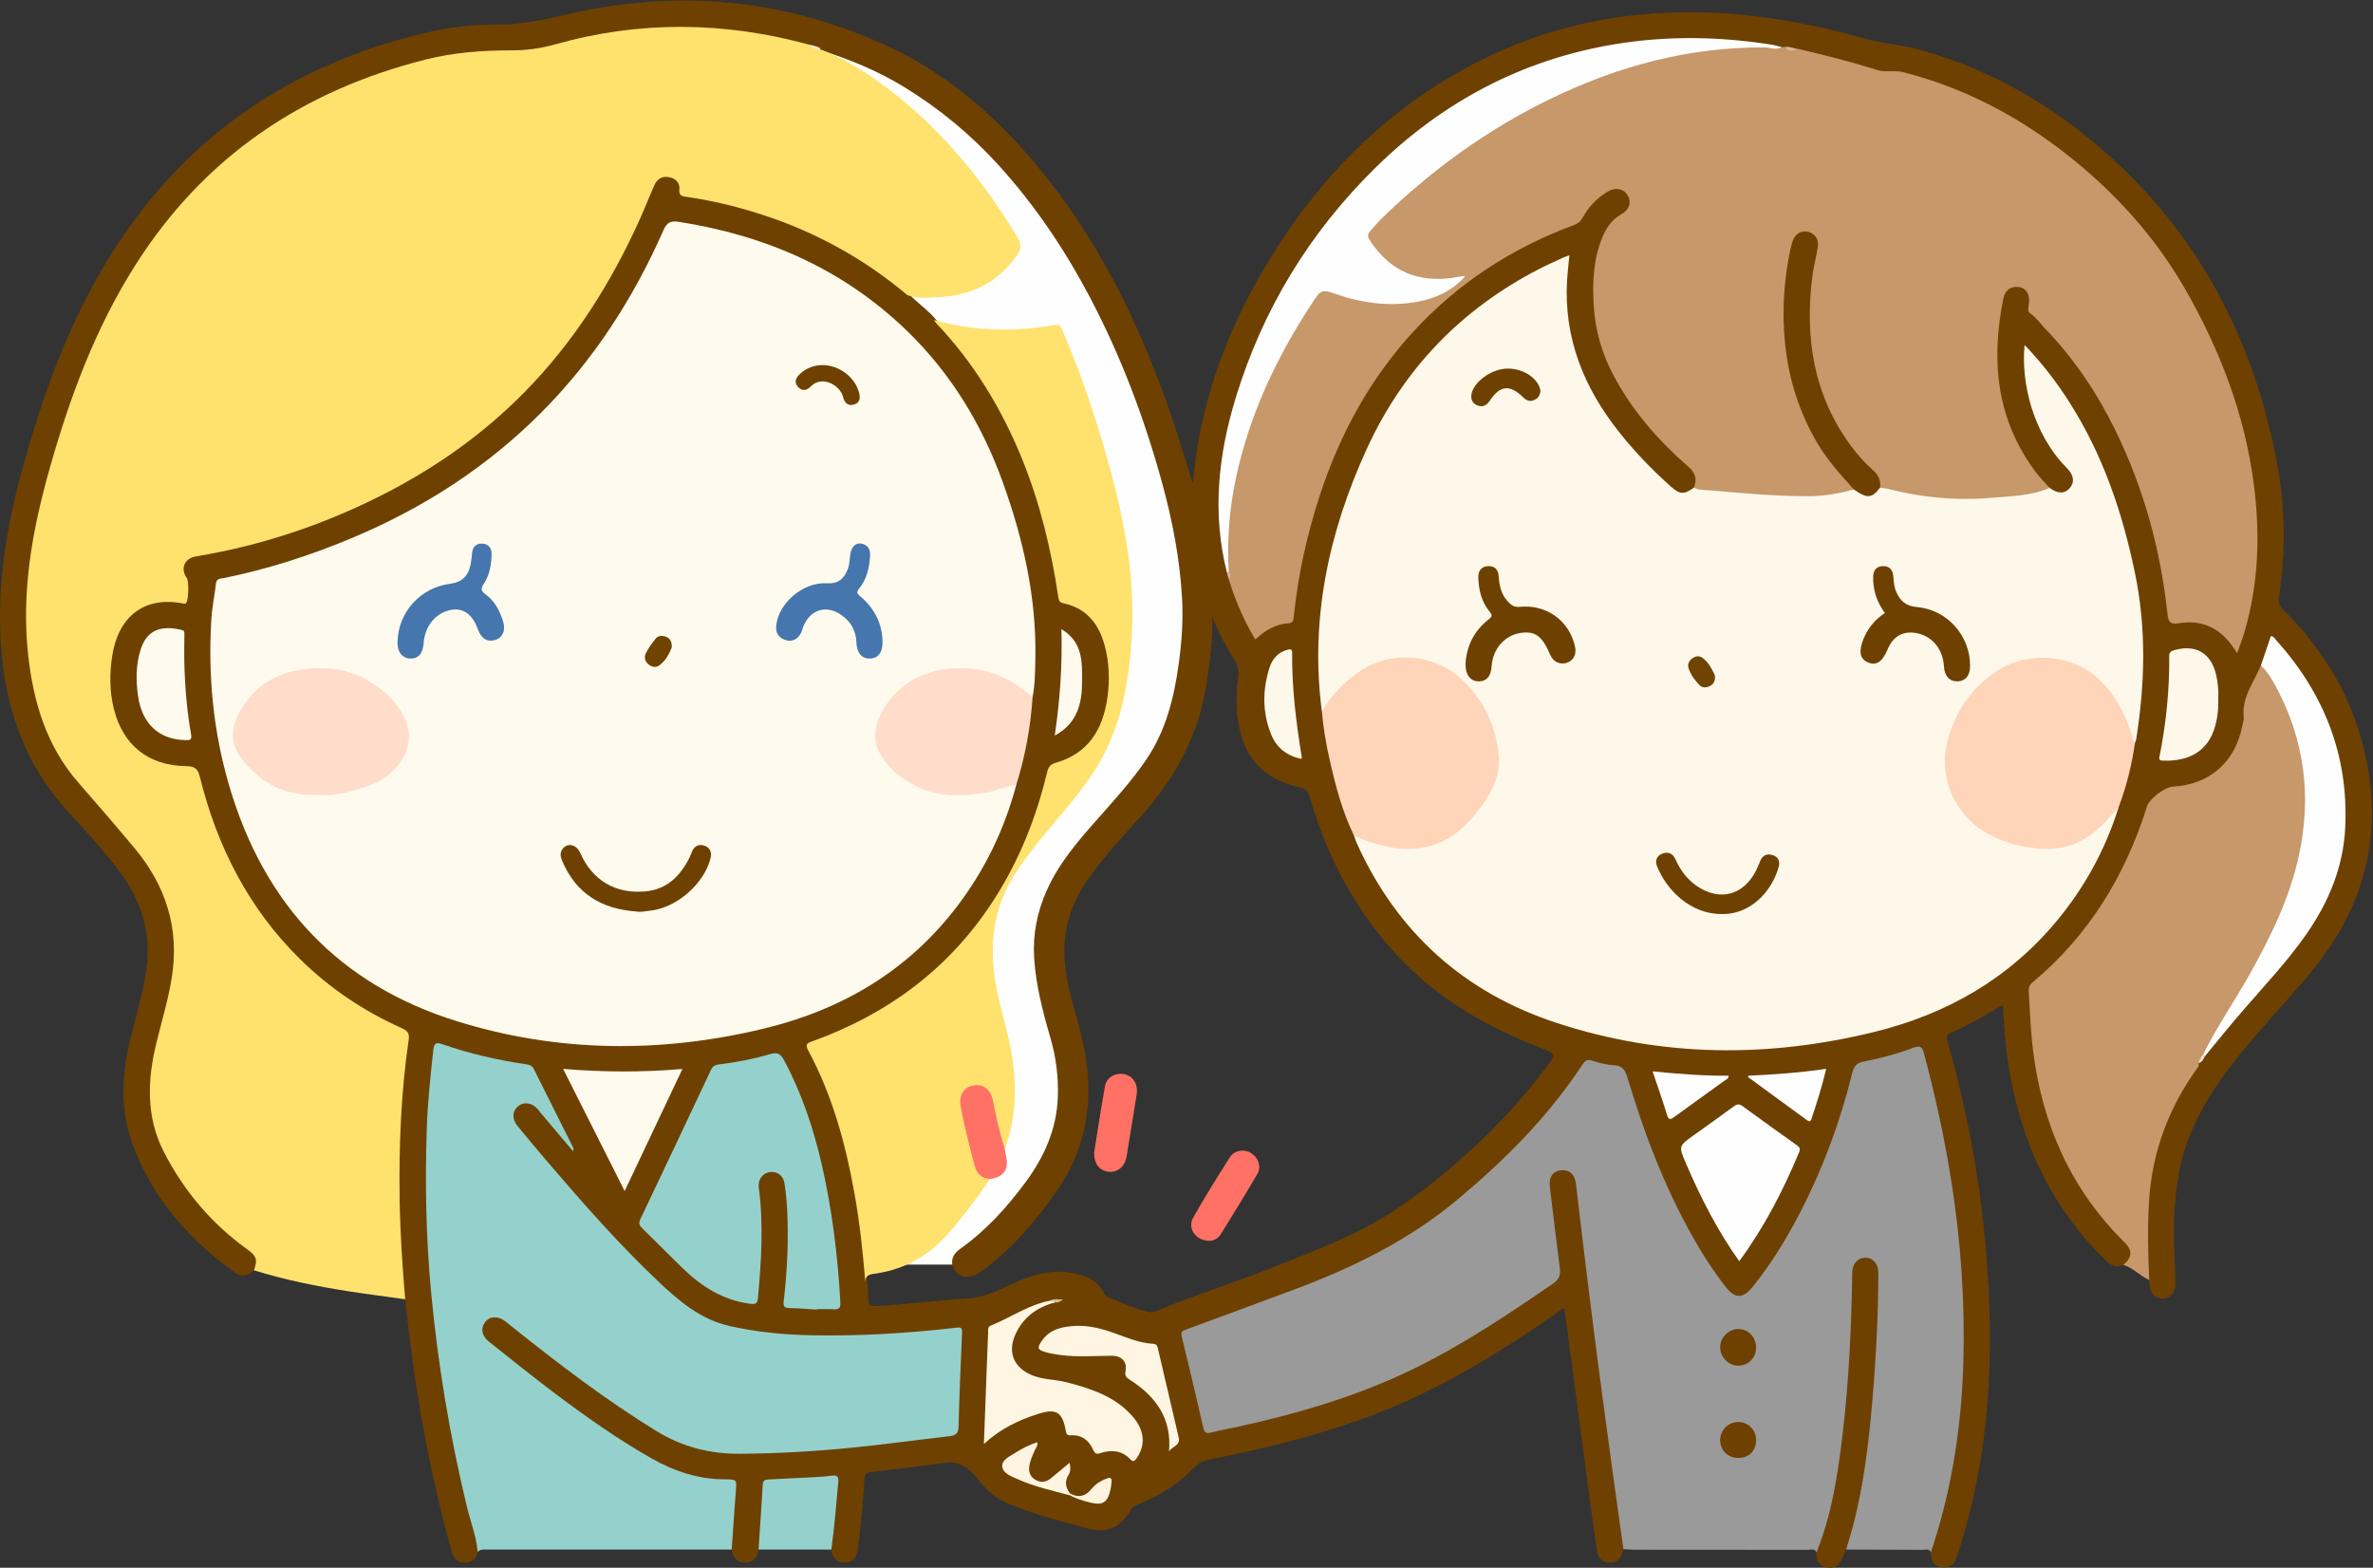 <?xml version="1.0" encoding="UTF-8"?>
<!DOCTYPE svg PUBLIC "-//W3C//DTD SVG 1.1//EN" "http://www.w3.org/Graphics/SVG/1.1/DTD/svg11.dtd">
<svg version="1.1" xmlns="http://www.w3.org/2000/svg" xmlns:xlink="http://www.w3.org/1999/xlink" x="0" y="0" width="1453" height="960" viewBox="0, 0, 1453, 960">
  <rect x="0" y="0" width="1453" height="960" fill="#333333" stroke="none"/>
  <defs>
    <clipPath id="Clip_1">
      <path d="M0,0.36 L1452.33,0.36 L1452.33,959.94 L0,959.94 z"/>
    </clipPath>
    <clipPath id="Clip_2">
      <path d="M0,0.36 L1452.33,0.36 L1452.33,959.94 L0,959.94 z"/>
    </clipPath>
  </defs>
  <g id="Layer_1">
    <g clip-path="url(#Clip_1)">
      <path d="M497.546,18.392 L572.542,55.89 L638.539,114.387 L700.036,225.381 L727.035,312.377 L734.534,384.373 L722.535,453.37 L649.039,544.865 L641.539,589.863 L662.538,676.859 L596.541,774.354 L541.044,774.354 L497.546,18.392" fill="#FEFEFE"/>
      <path d="M994.024,948.565 C992.796,952.489 991.91,956.629 986.479,956.829 C981.575,957.009 978.623,954.821 977.786,949.252 C975.809,936.097 974.029,922.913 972.276,909.726 C967.478,873.625 962.734,837.517 957.964,801.382 C956.033,801.248 954.966,802.719 953.662,803.628 C917.591,828.779 880.312,851.713 838.846,867.139 C806.986,878.991 774.145,887.15 740.845,893.608 C736.955,894.363 733.919,895.8 731.081,898.745 C721.497,908.692 710.086,916.046 697.189,921.045 C695.173,921.826 693.465,922.632 692.246,924.785 C686.703,934.577 678.225,939.102 667.061,936.182 C649.908,931.695 632.685,927.138 616.281,920.246 C608.853,917.126 603.392,911.691 598.29,905.122 C594.075,899.695 587.949,894.467 579.322,895.658 C564.004,897.773 548.65,899.658 533.283,901.382 C530.32,901.715 529.444,902.606 529.288,905.547 C528.533,919.838 527.092,934.073 525.277,948.27 C524.541,954.02 522.129,956.665 517.42,956.803 C512.612,956.943 510.3,954.761 509.011,948.868 C507.772,947.069 508.014,945.099 508.258,943.089 C509.563,932.358 510.394,921.579 511.414,910.82 C511.881,905.893 510.88,905.004 505.806,905.461 C495.873,906.355 485.951,907.328 475.949,907.215 C469.827,907.146 468.886,907.88 468.311,913.852 C467.594,921.29 466.772,928.732 466.7,936.227 C466.658,940.549 466.513,944.889 464.444,948.865 C463.759,953.464 461.638,956.681 456.52,956.79 C451.172,956.904 448.834,953.675 448.018,948.868 C446.505,946.616 446.7,944.059 446.961,941.599 C447.98,931.998 448.15,922.335 449.11,912.742 C449.53,908.546 447.806,907.369 444.239,907.144 C440.42,906.903 436.601,906.999 432.774,906.535 C413.947,904.253 398.221,894.75 382.746,884.907 C354.596,867.002 328.143,846.74 302.205,825.798 C300.391,824.334 298.583,822.838 297.039,821.088 C293.596,817.186 293.327,812.456 296.243,808.76 C298.932,805.353 303.613,804.529 308.025,806.731 C309.82,807.627 311.417,808.833 312.974,810.096 C340.161,832.146 367.886,853.477 397.695,871.914 C409.886,879.454 422.252,886.838 437.125,887.899 C438.118,887.97 439.103,888.202 440.104,888.215 C464.915,888.538 489.682,888.215 514.417,885.644 C535.45,883.458 556.462,881.156 577.425,878.392 C584.626,877.442 585.861,876.482 585.703,869.285 C585.389,854.948 587.31,840.689 586.834,826.36 C586.773,824.53 586.799,822.695 586.971,820.867 C587.566,814.544 587.545,814.351 580.959,815.068 C550.966,818.333 520.881,819.885 490.736,818.931 C471.918,818.336 453.181,816.474 435.308,809.697 C428.339,807.055 422.289,802.978 416.612,798.324 C401.644,786.052 388.183,772.242 374.963,758.115 C356.518,738.405 338.953,717.951 321.505,697.379 C319.457,694.964 317.383,692.56 315.61,689.941 C312.197,684.896 312.61,679.638 316.535,676.455 C320.421,673.303 326.044,673.752 329.965,678.203 C336.326,685.424 342.63,692.711 347.402,698.844 C341.433,687.434 334.771,674.3 328.511,660.989 C325.94,655.521 322.46,653.027 316.543,652.171 C301.685,650.021 287.148,646.318 272.904,641.523 C267.483,639.698 267.398,639.885 266.639,645.256 C261.49,681.691 261.519,718.396 262.929,754.959 C264.896,805.947 272.155,856.394 283.549,906.192 C286.262,918.049 289.059,929.882 292.391,941.582 C293.229,944.526 293.683,947.426 292.5,950.373 C291.493,954.694 288.833,956.885 284.334,956.81 C279.669,956.732 277.592,953.767 276.48,949.793 C268.505,921.298 262.257,892.42 257.231,863.265 C253.359,840.809 250.575,818.212 248.094,795.571 C246.91,793.523 246.149,791.347 246.005,788.964 C244.42,762.559 242.137,736.15 243.054,709.689 C243.878,685.93 244.866,662.13 248.482,638.572 C249.159,634.166 247.818,631.895 243.793,630.053 C223.978,620.984 206.057,609.055 189.653,594.63 C169.319,576.748 153.76,555.322 141.421,531.48 C132.591,514.418 125.913,496.442 121.466,477.721 C120.414,473.292 118.889,470.994 113.681,470.726 C104.336,470.245 95.192,468.172 87.185,462.78 C75.472,454.892 69.955,443.305 67.431,429.884 C65.142,417.71 65.882,405.696 69.134,393.798 C73.29,378.593 85.624,366.559 103.972,367.393 C104.471,367.416 104.99,367.485 105.469,367.385 C107.925,366.875 111.351,369.201 112.739,366.073 C114.252,362.664 115.15,358.854 113.346,354.975 C109.087,345.817 111.643,340.672 121.709,339.025 C153.312,333.855 183.608,324.329 212.882,311.576 C247.637,296.434 279.381,276.505 307.647,251.074 C338.022,223.745 361.396,191.222 380.081,155.112 C386.669,142.379 392.748,129.411 398.064,116.092 C398.806,114.235 399.551,112.372 400.931,110.861 C403.293,108.273 406.038,106.463 409.718,107.254 C413.461,108.059 416.343,110.459 416.845,114.131 C417.41,118.26 419.638,119.024 423.124,119.594 C463.463,126.194 500.969,140.12 534.848,163.266 C542.28,168.344 549.378,173.873 556.274,179.653 C561.456,185.516 568.256,189.695 573.191,195.828 C581.212,204.743 589.087,213.751 596.064,223.546 C616.823,252.688 630.73,284.933 639.958,319.337 C643.716,333.349 646.71,347.522 648.743,361.892 C649.15,364.77 649.746,367.47 653.128,368.463 C669.053,373.138 676.042,385.115 678.951,400.336 C681.604,414.214 680.668,427.853 675.892,441.174 C671.283,454.028 662.748,463.154 649.627,467.304 C644.87,468.81 642.748,471.391 641.583,476.153 C632.206,514.487 615.476,549.171 589.134,578.817 C572.372,597.682 552.504,612.714 530.265,624.611 C520.407,629.885 510.219,634.456 499.7,638.222 C495.847,639.601 495.362,641.324 497.19,644.869 C514.382,678.198 522.66,714.097 527.679,750.952 C529.251,762.497 530.17,774.086 531.109,785.682 C531.796,789.148 531.441,792.66 531.54,796.151 C531.617,798.862 532.729,799.894 535.594,799.758 C554.719,798.845 573.715,796.148 592.779,795.101 C604.147,794.476 612.997,789.092 622.574,784.899 C635.187,779.377 647.81,776.655 661.383,780.597 C667.399,782.345 672.406,785.243 675.489,790.897 C676.47,792.696 677.729,794.195 679.74,794.924 C687.095,797.592 694.134,801.118 701.77,803.03 C703.56,803.479 705.256,803.945 707.12,803.161 C731.395,792.959 756.607,785.254 781.031,775.453 C805.45,765.654 830.193,756.557 852.449,742.096 C868.699,731.538 883.661,719.394 898.117,706.512 C915.849,690.711 931.724,673.264 946.148,654.458 C953.078,645.422 953,645.292 942.629,641.301 C918.538,632.031 895.943,620.173 875.746,603.878 C855.24,587.333 838.973,567.312 825.755,544.662 C815.279,526.712 807.584,507.588 801.871,487.655 C800.969,484.505 799.37,483.01 796.215,482.283 C772.331,476.786 760.494,462.939 757.719,438.712 C756.775,430.475 757.052,422.423 758.163,414.353 C758.677,410.614 757.919,407.571 756.039,404.426 C750.741,395.566 745.479,386.668 742.25,377.219 C742.13,376.124 741.366,376.573 742.017,376.431 C742.045,376.424 742.091,376.543 742.107,376.789 C742.949,390.002 740.945,402.998 739.182,416.02 C734.805,448.344 720.388,475.733 698.669,499.706 C688.166,511.299 677.561,522.831 668.255,535.461 C658.53,548.659 652.16,563.258 651.746,579.723 C651.431,592.241 653.962,604.598 657.468,616.622 C662.051,632.341 665.996,648.197 666.415,664.615 C667.02,688.303 660.518,709.982 646.896,729.515 C634.727,746.965 621.19,763.105 604.133,776.042 C602.271,777.454 600.413,778.865 598.409,780.06 C593.296,783.109 587.562,782.17 584.625,777.855 C581.672,773.516 582.659,768.452 587.739,764.857 C603.712,753.553 616.592,739.312 628.132,723.649 C639.587,708.102 647.056,691.109 647.725,671.635 C648.145,659.431 646.608,647.324 643.188,635.593 C638.47,619.403 634.235,603.108 633.195,586.235 C632.323,572.068 635.094,558.436 640.867,545.392 C648.275,528.655 660.034,515.059 671.973,501.569 C682.349,489.846 692.904,478.271 701.75,465.294 C713.909,447.458 718.925,427.17 721.782,406.205 C723.582,392.995 724.516,379.685 723.778,366.354 C722.437,342.142 717.842,318.482 711.405,295.124 C700.655,256.121 686.503,218.46 667.662,182.616 C652.251,153.299 633.993,125.993 611.666,101.38 C594.505,82.463 575.132,66.395 553.391,53.141 C537.378,43.379 520.163,36.248 502.277,30.702 C499.901,29.716 497.421,29.091 494.907,28.568 C476.68,23.726 458.229,20.401 439.382,18.95 C429.386,18.18 419.42,18.006 409.444,18.169 C382.974,18.601 357.071,22.727 331.884,30.986 C328.62,32.056 325.346,32.153 322.019,32.105 C303.996,31.843 286.083,33.077 268.337,36.26 C247.38,40.019 227.449,46.989 208.159,55.894 C183.7,67.184 160.668,80.707 140.014,98.193 C116.901,117.76 97.885,140.753 81.999,166.389 C61.136,200.057 46.588,236.483 35.491,274.381 C29.308,295.497 23.369,316.684 20.256,338.508 C15.353,372.88 16.173,406.933 27.054,440.269 C32.267,456.241 41.713,469.692 52.411,482.385 C62.821,494.736 73.956,506.461 83.992,519.135 C95.77,534.009 104.658,550.25 107.032,569.363 C108.879,584.233 107.301,598.93 103.751,613.461 C101.457,622.85 98.555,632.084 96.505,641.526 C92.032,662.123 91.465,682.657 100.314,702.288 C106.575,716.178 115.807,728.263 125.748,739.806 C133.956,749.338 143.403,757.4 153.403,764.936 C158.997,769.151 159.5,773.437 155.484,777.846 C151.953,781.42 147.831,782.171 143.784,779.244 C115.241,758.605 92.647,732.901 80.779,699.416 C72.949,677.326 74.925,654.45 80.858,631.976 C84.124,619.603 87.594,607.306 89.488,594.59 C92.817,572.244 87.095,552.467 73.791,534.508 C63.858,521.098 52.555,508.857 41.327,496.591 C16.454,469.418 4.51,437.08 1.087,400.896 C-2.526,362.693 3.208,325.649 13.218,288.93 C25.503,243.869 41.046,200.181 65.383,160.032 C111.318,84.257 178.566,38.532 264.425,19.243 C277.108,16.394 290.12,15.023 303.092,15.087 C317.176,15.156 330.621,12.748 344.288,9.467 C413.29,-7.096 480.469,-1.332 544.891,28.935 C580.74,45.778 609.959,71.418 635.153,101.702 C672.135,146.155 697.196,197.103 716.06,251.368 C721.184,266.106 725.589,281.072 730.366,296.177 C731.134,289.724 731.717,283.243 732.699,276.822 C739.076,235.146 754.453,196.779 776.149,160.879 C808.544,107.278 851.274,64.415 907.824,36.362 C945.509,17.667 985.532,8.487 1027.59,7.534 C1066.92,6.644 1105.03,13.3 1142.75,23.834 C1153.21,26.757 1164.33,27.385 1174.93,30.299 C1223.04,43.535 1264.18,68.813 1299.87,103.196 C1352.01,153.432 1381.88,215.432 1394.64,286.065 C1399.41,312.438 1399.43,339.078 1395.36,365.621 C1394.84,368.993 1395.78,371.117 1398.12,373.427 C1423.1,398.07 1440.31,427.177 1448.13,461.566 C1459.62,512.125 1447.25,556.641 1414.33,596.131 C1398.97,614.548 1382.23,631.776 1367.5,650.716 C1352.24,670.328 1339.66,691.315 1334.63,716.069 C1330.59,735.968 1330.73,756.081 1331.76,776.231 C1331.92,779.39 1332.07,782.552 1332.09,785.713 C1332.13,791.556 1329.09,795.118 1324.19,795.114 C1319.41,795.111 1316.42,791.823 1316.11,786.233 C1316.07,785.403 1316.04,784.571 1316,783.741 C1314.35,780.544 1313.9,777.009 1313.84,773.553 C1313.5,755.57 1313.26,737.586 1316.13,719.725 C1319.6,698.156 1327.71,678.427 1339.46,660.119 C1341.35,657.175 1343.35,654.299 1345.05,651.244 C1346.49,649.477 1348.32,648.025 1349.39,645.954 C1360.65,630.435 1373.7,616.436 1386.36,602.099 C1401.37,585.097 1415.88,567.715 1425.08,546.668 C1437.33,518.628 1437.47,489.807 1430.15,460.619 C1423.86,435.557 1411.28,413.856 1394.33,394.542 C1391.51,391.326 1391.16,391.35 1389.72,395.469 C1388.25,399.713 1386.85,403.986 1385.17,408.158 C1379.85,419.579 1374.84,430.893 1374.03,443.948 C1373.44,453.652 1368.8,462.3 1361.74,469.564 C1353.74,477.795 1343.89,481.394 1332.92,482.977 C1324.32,484.217 1317.7,487.973 1314.88,496.952 C1306.13,524.891 1292.81,550.441 1274.34,573.216 C1266.78,582.535 1258.71,591.385 1249.36,598.975 C1245.61,602.014 1242.81,605.204 1243.38,610.715 C1244.99,626.25 1245.42,641.89 1248.35,657.307 C1255.01,692.238 1268.98,723.577 1292.88,750.234 C1296.33,754.074 1299.93,757.773 1303.26,761.708 C1307.29,766.486 1305.71,772.336 1300.1,774.478 C1295.81,776.528 1292.58,774.926 1289.4,771.848 C1257.48,740.899 1239.15,702.921 1231.08,659.594 C1228.39,645.203 1227.04,630.674 1226.52,615.604 C1223.88,616 1222.24,617.719 1220.37,618.844 C1212.11,623.826 1203.66,628.45 1194.86,632.371 C1192.55,633.395 1191.49,634.322 1192.29,637.094 C1203.85,677.639 1211.76,718.898 1215.62,760.883 C1221.59,825.87 1219.16,890.14 1198.35,952.741 C1197.19,956.229 1195.85,959.276 1191.59,959.648 C1185.18,960.208 1182.34,957.486 1182.23,950.606 C1181.97,944.306 1184.6,938.643 1186.26,932.787 C1192.77,909.795 1196.59,886.366 1198.98,862.597 C1201.24,839.986 1201.43,817.332 1200.56,794.744 C1199.12,757.258 1193.99,720.143 1185.89,683.481 C1183.27,671.608 1180.66,659.729 1177.32,648.026 C1175.67,642.219 1175.35,641.912 1169.82,643.744 C1160.95,646.685 1151.93,649.055 1142.83,651.092 C1138.56,652.047 1136.37,654.125 1135.27,658.45 C1127.51,688.914 1116.66,718.243 1101.92,746.048 C1094.18,760.634 1085.57,774.694 1075.17,787.58 C1073.49,789.661 1071.78,791.724 1069.52,793.187 C1065.03,796.08 1060.25,794.834 1056.13,789.524 C1046.52,777.117 1038.1,763.933 1030.83,750.018 C1016.11,721.866 1004.66,692.4 995.78,661.941 C994.236,656.645 991.875,653.489 986.056,653.274 C982.92,653.158 979.845,652.083 976.79,651.269 C973.202,650.313 970.844,651.466 968.815,654.56 C955.508,674.853 939.651,693.094 922.233,709.861 C896.946,734.201 869.776,756.233 837.968,771.682 C813.073,783.773 787.132,793.418 761.168,802.948 C750.535,806.851 739.869,810.664 729.192,814.443 C725.61,815.711 724.756,817.555 725.664,821.215 C729.755,837.705 733.593,854.257 737.396,870.817 C738.572,875.939 738.988,876.19 744.275,875.128 C791.514,865.642 837.469,852.379 880.099,829.211 C904.594,815.9 927.619,800.31 950.513,784.493 C953.876,782.169 953.908,779.166 953.459,775.691 C951.37,759.509 949.181,743.338 947.581,727.099 C946.978,720.973 949.479,716.849 954.144,715.713 C960.376,714.196 965.535,717.917 966.323,724.882 C967.951,739.273 969.714,753.646 971.479,768.02 C975.131,797.765 979.033,827.478 982.944,857.191 C986.703,885.749 990.61,914.286 994.449,942.833 C994.701,944.706 995.621,946.77 994.024,948.565" fill="#6E4100"/>
    </g>
    <path d="M155.484,777.846 C157.847,771.401 157.053,769.081 151.588,765.159 C129.512,749.315 112.369,729.026 100.136,704.967 C89.272,683.598 90.272,660.825 95.866,638.151 C99.131,624.915 103.098,611.859 105.223,598.348 C109.925,568.462 101.555,542.341 82.432,519.413 C71.125,505.856 59.574,492.5 47.967,479.199 C28.404,456.779 20.423,429.874 17.241,401.038 C12.963,362.269 19.76,324.814 30.189,287.697 C42.571,243.627 58.319,201.035 83.004,162.153 C125.016,95.977 185.213,55.476 260.553,36.473 C277.734,32.14 295.373,30.804 313.054,30.843 C322.249,30.863 330.986,29.69 339.947,27.161 C391.628,12.574 443.45,13.155 495.185,27.287 C496.963,29.148 499.63,28.883 501.715,30.014 C519.229,36.563 534.536,46.882 548.991,58.423 C579.256,82.585 603.121,112.273 623.007,145.336 C625.382,149.284 625.446,152.502 622.763,156.299 C611.296,172.529 595.411,180.762 575.894,181.862 C569.197,182.239 562.262,183.255 555.637,180.74 C530.002,159.18 501.297,143.084 469.549,132.422 C453.592,127.063 437.324,122.971 420.645,120.578 C417.927,120.188 415.497,120.133 415.981,115.804 C416.395,112.09 413.787,109.272 409.799,108.499 C405.368,107.64 402.315,109.636 400.579,113.558 C397.684,120.098 395.101,126.777 392.18,133.304 C374.494,172.831 351.749,209.032 321.266,240.035 C296.656,265.064 268.414,285.249 237.322,301.395 C200.307,320.618 161.237,333.866 120.041,340.695 C112.892,341.88 110.23,348.206 114.404,353.995 C115.772,355.893 115.444,367.517 114.014,369.139 C113.312,369.935 112.487,369.611 111.726,369.468 C87.664,364.922 72.285,378.204 68.688,401.736 C67.042,412.503 67.07,423.329 69.696,433.976 C75.178,456.208 90.784,468.825 113.901,469.131 C119.19,469.201 121.097,470.562 122.395,475.799 C132.973,518.487 152.319,556.479 183.988,587.563 C202.11,605.351 222.952,619.256 246.105,629.626 C249.547,631.168 250.809,632.806 250.245,636.656 C245.505,669.027 244.219,701.619 244.698,734.285 C244.998,754.752 246.384,775.176 248.094,795.572 C236.451,793.945 224.783,792.474 213.17,790.658 C193.677,787.608 174.358,783.712 155.484,777.846" fill="#FFE26E"/>
    <path d="M994.024,948.565 C991.724,932.109 989.373,915.661 987.135,899.197 C983.867,875.157 980.601,851.117 977.484,827.057 C974.58,804.643 971.847,782.206 969.091,759.773 C967.653,748.061 966.387,736.329 964.928,724.62 C964.217,718.917 960.617,715.989 955.49,716.615 C950.789,717.189 948.284,720.909 948.957,726.508 C950.958,743.173 952.955,759.839 955.061,776.491 C955.58,780.593 954.822,783.329 950.941,785.995 C923.069,805.148 895.011,823.932 864.464,838.706 C830.548,855.109 794.707,865.555 758.075,873.632 C752.56,874.848 746.976,875.785 741.515,877.2 C738.521,877.976 737.467,877.222 736.783,874.237 C732.518,855.612 728.161,837.006 723.582,818.455 C722.695,814.861 724.902,814.6 727.044,813.809 C748.729,805.799 770.442,797.865 792.095,789.77 C828.142,776.294 862.39,759.604 892.221,734.711 C921.255,710.483 947.772,683.996 968.656,652.266 C970.316,649.743 971.633,648.392 974.981,649.48 C979.224,650.858 983.693,652.069 988.11,652.248 C993.548,652.468 995.123,655.282 996.521,659.951 C1007.44,696.391 1021.04,731.734 1040.63,764.524 C1045.41,772.531 1050.64,780.242 1056.35,787.632 C1062.39,795.445 1067.17,795.521 1073.4,787.711 C1084.55,773.736 1093.89,758.589 1102.09,742.738 C1116.23,715.431 1126.81,686.772 1134.16,656.936 C1135.15,652.924 1136.82,650.892 1141.11,650.054 C1151.55,648.019 1161.86,645.235 1171.83,641.497 C1175.74,640.028 1177.02,641.104 1178.01,644.807 C1185,670.999 1190.8,697.447 1194.96,724.23 C1200.58,760.31 1203.18,796.615 1202.2,833.136 C1201.18,871.397 1195.64,908.944 1183.95,945.482 C1183.4,947.2 1182.8,948.9 1182.23,950.607 C1181.38,948.067 1179.22,949.024 1177.58,949.013 C1161.85,948.912 1146.11,948.902 1130.37,948.866 C1128.93,946.914 1130.03,945.006 1130.59,943.172 C1138.69,916.586 1142.19,889.207 1144.68,861.657 C1147.02,835.817 1148.55,809.932 1148.64,783.976 C1148.65,781.649 1148.84,779.281 1148.1,777.035 C1147.14,774.115 1145.3,772.007 1141.99,772.099 C1138.96,772.182 1137.21,774.154 1136.23,776.864 C1135.83,777.968 1135.64,779.14 1135.69,780.302 C1136.2,792.13 1135.02,803.917 1134.48,815.697 C1132.68,854.767 1130,893.775 1120.13,931.87 C1118.79,937.035 1117.2,942.115 1115.15,947.039 C1114.55,948.469 1114.45,950.44 1112.24,950.61 C1111.22,947.867 1108.85,949.029 1107.08,949.026 C1071.37,948.957 1035.66,948.98 999.951,948.957 C997.975,948.955 996,948.701 994.024,948.565" fill="#9A9A9A"/>
    <path d="M292.5,950.373 C291.68,940.686 288.061,931.656 285.81,922.31 C275.467,879.374 268.216,835.956 264.032,791.986 C260.807,758.101 260.184,724.172 261.354,690.199 C261.899,674.396 263.599,658.661 265.332,642.939 C265.796,638.729 266.921,638.017 271.133,639.485 C287.651,645.241 304.667,649.139 321.981,651.669 C324.048,651.971 325.755,652.369 326.817,654.507 C334.889,670.743 343.047,686.936 351.153,703.154 C351.268,703.386 351.062,703.778 350.862,704.919 C344.169,696.992 337.819,689.477 331.476,681.955 C330.618,680.938 329.85,679.839 328.947,678.864 C325.538,675.18 320.841,674.554 317.369,677.274 C313.723,680.13 313.299,685.068 316.722,689.27 C323.243,697.276 329.882,705.189 336.605,713.026 C357.865,737.809 379.417,762.333 403.193,784.773 C415.832,796.701 428.867,807.909 446.633,811.948 C463.297,815.736 480.137,817.301 497.132,817.633 C526.644,818.21 556.044,816.402 585.351,813.008 C587.635,812.743 589.215,812.543 589.082,815.697 C588.264,834.985 587.397,854.274 586.932,873.571 C586.824,878.044 584.826,879.04 581.106,879.47 C561.434,881.742 541.807,884.446 522.107,886.42 C499.246,888.709 476.325,890.013 453.312,890.199 C434.607,890.35 417.678,885.983 401.669,876.13 C370.811,857.137 342.113,835.248 313.876,812.678 C312.445,811.534 311.053,810.34 309.6,809.225 C305.003,805.699 300.084,805.794 297.186,809.433 C294.133,813.266 294.868,817.964 299.438,821.594 C312.478,831.952 325.455,842.4 338.741,852.436 C358.01,866.992 377.717,880.924 398.74,892.919 C412.895,900.995 427.82,905.886 444.269,905.862 C451.233,905.852 451.106,906.118 450.563,913.015 C449.622,924.958 448.857,936.915 448.018,948.867 C398.006,948.864 347.993,948.862 297.981,948.849 C295.999,948.848 293.971,948.58 292.5,950.373" fill="#94D1CC"/>
    <g clip-path="url(#Clip_2)">
      <path d="M1300.1,774.478 C1305.57,770.133 1305.9,765.698 1300.87,760.744 C1268.15,728.481 1250.64,689.002 1244.91,643.792 C1243.36,631.563 1242.92,619.293 1242.2,607.023 C1242.07,604.695 1242.7,603.048 1244.61,601.458 C1279,572.764 1301.31,536.183 1314.62,493.765 C1316.07,489.135 1325.48,481.982 1330.33,481.703 C1353.15,480.391 1368.78,466.609 1373.04,444.064 C1373.35,442.431 1374.06,440.748 1373.87,439.168 C1372.47,426.966 1380.12,417.813 1384.34,407.509 C1387.14,407.593 1388.19,409.927 1389.51,411.745 C1399.88,426.046 1405.55,442.349 1409.28,459.387 C1416.23,491.17 1411.93,521.914 1400.45,551.987 C1390.41,578.282 1376.03,602.275 1361.38,626.124 C1357.46,632.504 1354.21,639.273 1349.97,645.456 C1348.7,647.31 1347.83,649.452 1346.11,650.999 C1346.77,652.72 1345.59,653.78 1344.73,654.991 C1327.74,678.99 1317.82,705.443 1315.91,734.969 C1314.85,751.264 1315.23,767.486 1316,783.741 C1310.28,781.375 1306.14,776.295 1300.1,774.478" fill="#C6986A"/>
      <path d="M1112.24,950.61 C1121.61,927.452 1125.29,903.033 1128.21,878.448 C1132.14,845.412 1133.65,812.232 1134.15,778.99 C1134.23,773.742 1137.73,770.011 1142.25,770.087 C1146.77,770.163 1150.12,773.883 1150.11,779.216 C1150.07,805.987 1148.63,832.688 1146.31,859.359 C1144.16,884.037 1141.17,908.564 1135.08,932.622 C1133.7,938.084 1131.95,943.454 1130.37,948.866 C1129.63,950.521 1128.87,952.171 1128.15,953.833 C1125.86,959.088 1122.67,960.995 1117.57,959.514 C1113.3,958.271 1111.78,954.923 1112.24,950.61" fill="#6E4100"/>
    </g>
    <path d="M464.444,948.865 C465.327,935.604 466.306,922.348 467.026,909.078 C467.211,905.667 469.548,906.02 471.504,905.899 C479.797,905.389 488.102,905.096 496.399,904.639 C500.713,904.401 505.041,904.167 509.319,903.598 C512.829,903.131 513.551,904.49 513.258,907.707 C512.003,921.444 510.953,935.2 509.01,948.867 C494.155,948.867 479.3,948.866 464.444,948.865" fill="#94D1CC"/>
    <path d="M622.242,480.719 C615.02,507.883 603.002,532.743 585.968,555.084 C555.714,594.763 515.136,618.503 467.234,629.968 C404.479,644.989 341.684,644.531 279.891,625.372 C207.498,602.927 161.697,553.697 140.402,481.371 C130.532,447.846 127.241,413.5 129.44,378.657 C129.89,371.536 131.48,364.494 132.213,357.382 C132.549,354.127 134.964,354.384 136.858,354.001 C164.495,348.412 191.171,339.746 217.092,328.764 C259.674,310.723 297.936,286.028 330.732,253.304 C363.281,220.826 387.798,182.804 406.291,140.858 C408.401,136.072 410.752,135.076 415.572,135.829 C468.734,144.126 516.087,164.655 555.124,202.365 C582.29,228.608 601.413,260.177 614.127,295.589 C626.569,330.244 634.645,365.811 633.965,402.912 C633.82,410.867 633.779,418.876 632.276,426.756 C629.889,427.387 628.591,425.518 627.152,424.315 C616.101,415.069 603.096,410.387 589.011,410.305 C566.945,410.178 547.861,419.241 538.525,442.263 C534.835,451.362 539.043,462.436 548.019,470.716 C566.242,487.53 587.43,487.849 609.77,482.55 C612.676,481.861 615.503,480.842 618.351,479.921 C619.641,479.505 621.403,478.302 622.242,480.719" fill="#FEFAEE"/>
    <path d="M1255.03,298.78 C1259.99,302.448 1264.28,302.463 1267.38,298.823 C1270.43,295.238 1269.85,290.9 1265.5,286.523 C1244.9,265.815 1237.34,234.3 1239.67,211.238 C1250.27,222.236 1259.32,234.04 1267.33,246.66 C1287.65,278.674 1299.58,313.843 1307.23,350.775 C1314.3,384.872 1313.41,418.878 1307.95,452.987 C1307.84,453.621 1307.49,454.214 1307.25,454.827 C1304.43,454.648 1304.7,452.132 1304.18,450.452 C1300.62,439.005 1295.45,428.424 1287.13,419.694 C1274.57,406.509 1259.07,401.38 1241.25,404.877 C1210.53,410.907 1189.35,444.231 1192.65,472.775 C1194.53,489.039 1203.49,501.39 1217.71,509.282 C1229.84,516.016 1243.11,519.389 1257.12,518.247 C1271.84,517.047 1282.85,509.051 1292.13,498.157 C1293.46,496.602 1294.34,494.234 1297.11,494.685 C1289.13,520.235 1276.48,543.258 1259.42,563.835 C1229.98,599.358 1191.88,621.033 1147.59,631.906 C1082.54,647.877 1017.58,647.385 953.623,626.539 C896.733,607.995 855.544,571.114 830.766,516.357 C830.091,514.864 829.644,513.268 829.09,511.72 C833.465,511.105 837.049,513.635 840.937,514.834 C850.277,517.714 859.708,519.309 869.466,517.967 C882.541,516.168 892.611,509.149 901.02,499.417 C909.114,490.049 915.143,479.681 916.272,467.007 C916.954,459.347 914.964,452.159 912.388,445.106 C907.232,430.984 899.26,418.751 886.201,410.881 C866.209,398.832 841.677,402.495 823.735,419.503 C819.728,423.301 816.238,427.507 813.146,432.076 C812.181,433.503 811.692,435.572 809.383,435.627 C802.037,379.316 813.48,326.069 836.766,275.12 C859.086,226.285 894.466,189.427 942.307,164.759 C947.174,162.25 952.198,160.045 957.166,157.732 C958.206,157.248 959.317,156.914 960.96,156.299 C960.631,159.541 960.354,162.386 960.051,165.229 C956.279,200.632 966.798,231.815 987.847,259.958 C998.257,273.878 1010.16,286.384 1023.09,297.936 C1028.58,302.834 1031.18,302.918 1037.1,298.668 C1039.61,297.581 1042.01,298.931 1044.46,299.006 C1066.58,299.683 1088.56,302.959 1110.76,302.227 C1118.62,301.968 1126.18,299.563 1134.01,299.186 C1134.33,299.144 1134.74,298.998 1134.96,299.154 C1141.08,303.493 1146.7,302.399 1152.02,297.649 C1155.56,297.472 1158.97,298.296 1162.36,299.111 C1178.96,303.097 1195.64,305.656 1212.79,303.43 C1219.21,302.597 1225.73,303.458 1232.23,302.638 C1238.53,301.843 1244.76,301.029 1250.74,298.792 C1252.11,298.277 1253.6,297.816 1255.03,298.78" fill="#FEF8EA"/>
    <path d="M1135.15,299.723 C1126.52,302.047 1117.73,303.7 1108.8,303.797 C1086.07,304.044 1063.48,301.555 1040.86,299.788 C1039.58,299.688 1038.35,299.053 1037.1,298.667 C1039.3,293.584 1038.18,289.625 1033.89,285.887 C1015.7,270.039 999.936,252.137 988.426,230.744 C981.24,217.388 976.935,203.287 975.904,188.056 C974.915,173.457 975.494,159.167 981.081,145.461 C983.502,139.523 986.966,134.408 992.866,131.113 C997.794,128.36 999.037,123.879 996.694,119.757 C994.297,115.54 989.341,114.44 984.539,117.266 C977.944,121.147 972.767,126.515 969.113,133.214 C967.817,135.591 966.143,136.917 963.649,137.844 C925.563,151.99 892.346,173.535 864.907,203.621 C838.586,232.48 820.369,266.052 808.243,303.016 C800.246,327.392 794.733,352.336 792.161,377.889 C791.955,379.934 791.598,381.446 789.159,381.61 C781.144,382.149 774.611,385.883 768.659,391.594 C761.51,379.821 756.326,367.496 752.335,354.633 C753.091,352.632 751.851,350.856 751.697,348.955 C749.298,329.701 751.448,310.718 755.546,291.944 C764.368,251.518 781.617,214.798 805.144,180.915 C808.334,176.32 809.467,175.913 815.298,177.899 C829.314,182.675 843.634,185.172 858.492,184.425 C871.355,183.778 882.991,180.051 893.576,171.007 C888.565,171.664 884.298,172.126 879.987,172.123 C861.704,172.112 848.34,163.495 838.257,148.816 C835.884,145.363 836.097,142.601 838.97,139.504 C854.767,122.473 872.349,107.496 891.136,93.905 C923.635,70.396 958.737,51.952 997.176,40.206 C1018.41,33.718 1040.06,29.564 1062.33,28.183 C1072,27.584 1081.46,28.014 1091,28.882 C1091.7,28.844 1092.41,28.806 1093.11,28.768 C1095.61,30.087 1098.22,30.668 1101.02,29.979 C1117.38,33.722 1133.62,37.899 1149.64,42.927 C1154.6,44.481 1159.93,42.838 1165.23,44.181 C1201.98,53.494 1234.77,70.635 1264.5,93.808 C1294.2,116.96 1319.27,144.356 1338.05,177.14 C1359.15,213.98 1374.23,253.097 1379.87,295.365 C1384.01,326.445 1383.16,357.402 1374.09,387.737 C1372.91,391.671 1371.38,395.5 1369.84,399.867 C1367.71,396.959 1366.13,394.445 1364.2,392.224 C1356.23,383.015 1345.97,379.696 1334.17,381.635 C1329.35,382.428 1327.72,381.219 1327.2,376.324 C1323.04,337.145 1312.82,299.598 1295.57,264.136 C1284.3,240.968 1270.07,219.701 1252.13,201.074 C1249.25,198.087 1246.91,194.59 1243.42,192.177 C1241.2,190.643 1241.96,188.289 1242.26,186.191 C1243.08,180.498 1240.97,176.659 1236.48,175.818 C1231.71,174.925 1227.77,177.383 1226.68,182.767 C1218.96,220.668 1222.38,256.59 1246.19,288.682 C1248.85,292.264 1252.07,295.424 1255.03,298.78 C1243.35,303.738 1230.94,303.862 1218.55,304.889 C1197.3,306.65 1176.55,304.642 1156,299.371 C1154.41,298.963 1152.73,298.901 1151.09,298.678 C1149.69,291.685 1144.24,287.619 1139.79,282.755 C1121.06,262.267 1110.87,237.983 1107.8,210.496 C1105.66,191.433 1106.89,172.627 1111.13,153.97 C1111.39,152.832 1111.62,151.684 1111.59,150.511 C1111.52,146.969 1110.08,144.302 1106.43,143.528 C1102.72,142.744 1100.38,144.613 1099.09,147.984 C1097.41,152.371 1096.66,156.997 1095.94,161.589 C1091.14,191.893 1092.61,221.658 1104.02,250.488 C1110.41,266.611 1119.46,281.054 1131.44,293.643 C1133.08,295.366 1135.58,296.687 1135.15,299.723" fill="#C6986A"/>
    <path d="M571.883,195.935 C596.167,202.892 620.762,203.31 645.489,199.061 C649.915,198.301 650.109,201.342 651.117,203.692 C664.192,234.17 674.291,265.622 682.522,297.748 C690.255,327.929 694.776,358.438 692.978,389.583 C691.276,419.058 686.158,447.758 669.441,473.095 C660.705,486.335 650.184,498.163 640.075,510.317 C633.258,518.512 626.716,526.9 621.008,535.936 C608.13,556.318 605.765,578.433 609.576,601.724 C612.077,617.008 617.377,631.652 619.738,646.945 C622.381,664.063 622.149,681.091 617.208,697.852 C616.699,699.58 616.474,701.457 615.105,702.834 C612.507,702.264 612.683,699.881 612.224,698.097 C610.399,691.001 608.441,683.934 607.124,676.716 C606.825,675.078 606.539,673.432 605.896,671.882 C604.014,667.347 600.401,665.324 595.985,666.323 C591.759,667.278 588.933,670.963 589.299,675.578 C589.709,680.737 591.268,685.704 592.387,690.739 C593.542,695.94 595.192,701.041 596.159,706.273 C597.384,712.906 599.657,718.68 606.082,721.927 C598.673,733.188 590.515,743.83 581.732,754.101 C569.634,768.247 554.948,777.025 536.552,779.79 C533.529,780.244 529.599,780.313 529.831,785.163 C528.374,766.928 526.417,748.765 523.19,730.754 C517.738,700.324 509.647,670.728 494.929,643.324 C492.943,639.626 493.886,638.892 497.285,637.667 C544.344,620.698 582.426,592.23 609.402,549.649 C624.416,525.951 634.586,500.233 641.11,473.034 C641.88,469.827 642.958,468.059 646.461,467.061 C666.255,461.419 675.246,446.761 678.012,427.532 C679.56,416.768 679.291,405.943 676.415,395.336 C672.798,381.99 665.264,372.366 651.074,369.398 C648.477,368.855 648.266,367.323 647.95,365.225 C643.576,336.192 636.764,307.797 625.623,280.543 C613.093,249.893 596.174,222.035 573.275,197.96 C572.718,197.374 572.343,196.614 571.883,195.935" fill="#FFE26E"/>
    <path d="M500.038,801.903 C494.557,801.573 489.079,801.101 483.594,800.97 C480.54,800.897 479.436,800.414 479.863,796.761 C482.01,778.386 482.88,759.924 482.021,741.425 C481.759,735.783 481.174,730.133 480.337,724.547 C479.608,719.677 475.513,716.935 471.005,717.748 C466.864,718.494 463.99,722.461 464.598,727.043 C467.595,749.66 466.166,772.229 464.101,794.808 C463.805,798.05 462.711,798.807 459.395,798.37 C442.755,796.178 429.473,787.805 417.784,776.385 C409.563,768.353 401.484,760.176 393.258,752.149 C391.513,750.447 390.861,749.123 392.064,746.6 C406.595,716.122 420.995,685.582 435.376,655.032 C436.346,652.972 437.773,652.072 439.953,651.814 C450.708,650.539 461.339,648.446 471.711,645.437 C476.355,644.089 478.149,645.599 480.153,649.346 C490.905,669.456 498.061,690.845 503.148,712.973 C509.541,740.781 512.978,768.995 514.552,797.466 C514.736,800.793 513.899,801.96 510.546,801.719 C507.065,801.469 503.552,801.663 500.052,801.663 C500.048,801.743 500.043,801.823 500.038,801.903" fill="#94D1CC"/>
    <path d="M1297.11,494.685 C1292.36,499.54 1287.96,504.815 1282.78,509.159 C1272.45,517.823 1260.09,520.976 1246.88,519.54 C1234.76,518.221 1223.12,514.891 1212.82,507.872 C1195.02,495.732 1186.76,473.201 1192.73,452.56 C1197.97,434.48 1207.91,419.998 1224.23,409.892 C1241.83,398.989 1267.2,400.598 1283.01,413.998 C1295.04,424.194 1301.67,437.498 1306.04,452.222 C1306.32,453.175 1306.29,454.214 1307.25,454.826 C1305.36,468.49 1301.97,481.775 1297.11,494.685" fill="#FFD5BA"/>
    <path d="M1091,28.882 C1087.48,30.86 1083.87,29.042 1080.33,29.024 C1034.32,28.793 991.16,40.347 949.982,60.225 C910.928,79.078 876.311,104.197 845.318,134.421 C844.129,135.58 843.114,136.915 841.98,138.132 C836.434,144.086 836.368,144.127 841.141,150.591 C854.316,168.436 872.157,173.492 893.271,169.46 C894.241,169.275 895.216,169.111 896.192,168.96 C896.318,168.941 896.465,169.065 897.021,169.297 C889.143,178.098 879.203,182.678 868.039,184.751 C849.864,188.127 832.202,185.308 815.084,179.077 C810.312,177.339 808.166,178.489 805.541,182.405 C782.812,216.304 765.372,252.493 756.79,292.639 C752.763,311.472 751.274,330.483 752.323,349.703 C752.572,350.669 752.171,350.933 751.281,350.667 C742.06,314.362 745.922,278.626 756.69,243.415 C773.154,189.578 801.612,142.773 841.644,103.249 C882.633,62.779 931.344,36.667 988.433,27.13 C1020.54,21.767 1052.71,22.284 1084.83,27.36 C1086.92,27.689 1088.95,28.367 1091,28.882" fill="#FEFEFE"/>
    <path d="M809.383,435.627 C815.53,425.13 823.676,416.671 834.022,410.12 C853.186,397.985 879.389,400.747 895.655,416.545 C908.909,429.418 916.296,445.196 917.736,463.21 C918.591,473.906 914.183,483.931 907.759,492.837 C898.247,506.023 887.049,516.61 870.146,519.215 C862.985,520.319 855.869,519.861 848.885,518.347 C842.078,516.87 835.436,514.683 829.09,511.72 C821.918,497.039 817.812,481.359 814.217,465.536 C811.977,455.679 810.229,445.72 809.383,435.627" fill="#FFD5BA"/>
    <path d="M622.242,480.719 C615.954,481.094 610.409,484.323 604.225,485.27 C590.445,487.38 576.71,488.427 563.599,482.595 C553.109,477.929 543.995,471.034 538.468,460.801 C534.281,453.051 535.299,444.883 539.475,436.96 C548.174,420.455 561.881,411.906 580.184,409.614 C600.374,407.086 617.329,413.698 632.276,426.756 C631.063,445.14 627.734,463.131 622.242,480.719" fill="#FFDDCA"/>
    <path d="M1349.04,645.62 C1357.38,628.74 1368.13,613.254 1377.33,596.866 C1390.31,573.725 1401.94,550.015 1407.62,523.896 C1415.49,487.75 1411.11,453.148 1393.57,420.42 C1391.07,415.75 1388.26,411.211 1384.34,407.509 C1386.36,401.544 1388.39,395.579 1390.44,389.516 C1392.11,389.497 1392.82,390.99 1393.71,391.984 C1423.05,424.603 1438.1,462.578 1435.99,506.716 C1434.85,530.799 1425.95,552.251 1412.29,571.889 C1400.66,588.604 1386.7,603.374 1373.41,618.71 C1365.46,627.879 1357.87,637.352 1350.12,646.688 C1349.16,646.935 1348.7,646.675 1349.04,645.62" fill="#FEFEFE"/>
    <path d="M1064.95,772.282 C1051.38,753.225 1041.22,733.083 1032.27,712.284 C1027.77,701.829 1027.78,701.817 1037.16,695.081 C1045.27,689.255 1053.44,683.517 1061.47,677.575 C1063.48,676.083 1064.79,675.717 1067.02,677.365 C1077.87,685.366 1088.89,693.139 1099.84,701 C1101.32,702.063 1102.72,702.847 1101.68,705.354 C1091.95,728.752 1080.46,751.155 1064.95,772.282" fill="#FEFEFE"/>
    <path d="M646.091,797.506 C635.037,800.408 626.538,806.5 621.744,817.141 C617.028,827.608 620.355,836.687 630.721,841.592 C637.784,844.934 645.701,844.507 653.009,846.394 C668.284,850.337 683.444,855.26 694.111,868.049 C700.986,876.29 701.377,885.232 696.009,892.854 C694.614,894.834 693.945,895.495 691.781,893.263 C686.721,888.046 680.238,887.668 673.697,889.814 C671.126,890.658 670.353,889.998 669.372,887.803 C666.774,881.991 662.354,878.506 655.738,878.892 C653.121,879.044 652.893,877.831 652.519,875.794 C650.47,864.637 646.663,862.314 635.898,865.717 C623.788,869.544 612.46,874.905 602.45,884.216 C603.022,868.793 603.557,854.249 604.103,839.706 C604.404,831.725 604.717,823.745 605.044,815.766 C605.109,814.185 604.619,812.512 606.813,811.625 C617.586,807.269 627.375,800.703 638.633,797.43 C640.061,797.015 641.541,796.777 642.997,796.456 C644.129,796.508 645.738,795.156 646.091,797.506" fill="#FEF5E2"/>
    <path d="M382.483,729.324 C369.696,703.945 357.408,679.554 344.796,654.52 C369.366,656.569 393.214,656.637 417.85,654.577 C405.989,679.645 394.444,704.045 382.483,729.324" fill="#FEFAEE"/>
    <path d="M1358.25,427.901 C1358.44,434.83 1357.66,441.197 1355.46,447.401 C1350.07,462.565 1336.48,466.357 1324.01,465.733 C1321.96,465.631 1322.01,464.59 1322.3,463.127 C1326.33,442.862 1328.44,422.403 1328.22,401.734 C1328.2,399.305 1329.4,398.667 1331.32,398.118 C1344.37,394.394 1353.76,399.795 1356.89,412.946 C1358.09,417.987 1358.5,423.12 1358.25,427.901" fill="#FEF8EA"/>
    <path d="M112.843,405.13 C113.198,420.121 114.388,435.046 117.026,449.815 C117.647,453.291 115.925,453.254 113.488,453.201 C97.505,452.851 87.079,443.443 84.563,426.423 C83.119,416.655 83.133,406.807 86.269,397.266 C90.586,384.131 100.876,383.267 111.171,385.705 C113.234,386.193 112.941,387.524 112.897,389.141 C112.753,394.467 112.843,399.8 112.843,405.13" fill="#FEFAEE"/>
    <path d="M715.786,888.904 C717.616,868.503 707.651,855.007 691.73,844.83 C689.54,843.431 688.631,842.465 689.162,839.567 C690.234,833.72 686.86,830.146 680.593,830.184 C670.128,830.246 659.655,831.105 649.22,829.695 C646.268,829.296 643.289,828.854 640.434,828.04 C635.173,826.541 634.81,825.386 638.051,820.837 C643.121,813.72 650.792,812.24 658.746,811.883 C666.995,811.514 674.87,813.665 682.568,816.419 C690.223,819.158 697.75,822.421 706.005,822.833 C708.356,822.951 708.668,824.349 709.046,825.962 C713.284,844.063 717.507,862.168 721.732,880.272 C722.935,885.43 717.328,885.724 715.786,888.904" fill="#FEF5E2"/>
    <path d="M796.727,464.679 C788.064,462.87 781.632,457.927 778.335,449.738 C772.921,436.287 772.958,422.463 777.366,408.726 C779.067,403.425 782.561,399.451 788.202,397.91 C789.615,397.523 791.219,397.049 791.193,399.612 C790.971,421.292 793.647,442.707 797.154,464.044 C797.173,464.162 796.979,464.316 796.727,464.679" fill="#FEF8EA"/>
    <path d="M1070.49,658.698 C1086.2,657.955 1102,656.906 1118.19,654.474 C1115.68,665.119 1112.55,674.993 1109.28,684.831 C1108.75,686.406 1108.18,687.215 1106.51,685.99 C1094.45,677.159 1082.38,668.355 1070.33,659.527 C1070.28,659.49 1070.38,659.246 1070.49,658.698" fill="#FEFEFE"/>
    <path d="M1011.9,656.051 C1027.98,657.618 1043.13,658.825 1058.41,658.694 C1058.49,660.642 1056.96,660.979 1056.01,661.672 C1045.81,669.067 1035.53,676.358 1025.37,683.807 C1023.04,685.516 1021.81,686.238 1020.7,682.607 C1018.05,673.916 1015.01,665.346 1011.9,656.051" fill="#FEFEFE"/>
    <path d="M649.907,385.267 C662.96,392.988 662.626,405.238 662.582,417.054 C662.534,430.367 659.985,442.776 645.833,450.416 C649.043,428.483 650.532,407.375 649.907,385.267" fill="#FEFAEE"/>
    <path d="M655.191,915.662 C644.301,912.762 633.256,910.32 622.925,905.668 C619.168,903.976 614.073,902.167 613.688,898.074 C613.284,893.774 618.411,891.742 621.841,889.513 C625.881,886.888 630.228,884.815 635.061,883.101 C635.731,885 634.414,886.284 633.813,887.62 C632.379,890.81 630.887,893.986 630.295,897.443 C629.688,900.988 630.612,904.139 633.874,906.069 C637.238,908.06 640.515,907.687 643.541,905.153 C647.078,902.191 650.644,899.265 654.919,895.728 C655.515,898.865 655.588,901.026 654.312,903.04 C651.718,907.138 652.398,910.908 655.237,914.536 C655.493,914.797 655.572,915.051 655.473,915.298 C655.376,915.541 655.282,915.662 655.191,915.662" fill="#FEF4E2"/>
    <path d="M655.191,915.662 C655.207,915.287 655.222,914.912 655.237,914.536 C660.165,917.098 664.375,916.573 668.039,912.044 C670.575,908.91 673.902,906.726 677.762,905.319 C680.194,904.432 680.838,905.323 680.602,907.528 C680.425,909.18 680.278,910.852 679.898,912.463 C678.071,920.197 675.102,921.977 667.289,919.997 C663.124,918.941 658.991,917.757 655.191,915.662" fill="#FDF3DF"/>
    <path d="M1101.02,29.979 C1098.15,31.093 1095.33,31.868 1093.11,28.768 C1095.89,28.264 1098.34,29.873 1101.02,29.979" fill="#D2B9A0"/>
    <path d="M646.091,797.506 C645.359,796.275 643.977,796.958 642.997,796.456 C645.298,794.989 647.782,795.732 650.887,795.745 C649.13,797.133 647.761,797.696 646.091,797.506" fill="#CFBDA0"/>
    <path d="M502.415,29.607 C502.038,29.956 501.661,30.305 501.285,30.653 C499.192,29.638 496.43,29.838 495.185,27.287 C497.662,27.851 500.223,28.154 502.415,29.607" fill="#F2E8D0"/>
    <path d="M1349.04,645.62 C1349.4,645.976 1349.76,646.332 1350.12,646.688 C1349.21,648.525 1348.48,650.528 1346.11,650.999 C1346.82,649.06 1347.51,647.11 1349.04,645.62" fill="#E9DFD5"/>
    <path d="M751.281,350.667 C751.628,350.346 751.975,350.024 752.323,349.703 C753.474,351.343 753.725,352.986 752.335,354.633 C751.984,353.311 751.632,351.989 751.281,350.667" fill="#D3B89E"/>
    <path d="M1075.25,825.464 C1075.12,831.775 1070.22,836.441 1063.94,836.236 C1058.03,836.043 1053.1,830.669 1053.26,824.594 C1053.41,818.643 1058.78,813.605 1064.76,813.795 C1070.8,813.986 1075.38,819.087 1075.25,825.464" fill="#6E4100"/>
    <path d="M1064.45,892.766 C1058.05,892.777 1053.36,888.242 1053.26,881.945 C1053.16,875.883 1058.17,870.784 1064.24,870.768 C1070.53,870.751 1075.2,875.418 1075.26,881.77 C1075.31,888.28 1070.91,892.755 1064.45,892.766" fill="#6E4100"/>
    <path d="M195.04,486.66 C175.295,487.799 160.506,479.914 148.709,465.668 C141.161,456.552 140.811,446.711 146.375,436.565 C155.343,420.212 169.163,411.557 187.784,409.542 C206.417,407.526 222.782,412.523 236.426,424.781 C246.828,434.127 254.415,448.158 248.103,461.6 C242.876,472.731 233.332,479.022 222.06,482.439 C213.064,485.167 203.871,487.808 195.04,486.66" fill="#FFDDCA"/>
    <path d="M540.365,392.855 C540.492,399.332 537.891,402.981 532.953,403.254 C527.817,403.538 524.607,399.905 524.379,393.347 C524.137,386.364 521.112,380.857 515.542,376.827 C506.105,369.999 495.999,373.07 491.793,383.905 C491.193,385.449 490.835,387.154 489.942,388.506 C487.657,391.967 484.329,393.215 480.41,391.718 C476.775,390.328 474.926,387.475 475.249,383.513 C476.407,369.361 491.891,356.225 506.234,357.174 C512.701,357.601 516.692,354.892 519.107,348.497 C520.183,345.648 520.266,342.646 520.622,339.68 C521.185,334.988 523.859,332.188 527.412,332.853 C531.612,333.64 533.011,336.652 532.739,340.601 C532.241,347.847 530.667,354.805 525.967,360.568 C524.19,362.747 524.879,363.613 526.723,365.152 C535.582,372.538 540.154,382.041 540.365,392.855" fill="#4576AD"/>
    <path d="M243.405,392.936 C243.915,374.645 257.518,359.728 275.782,357.432 C282.754,356.555 286.861,352.661 288.183,345.531 C288.608,343.244 288.864,340.918 289.071,338.599 C289.412,334.769 291.643,332.726 295.273,332.867 C298.968,333.01 301.075,335.519 301.016,339.155 C300.912,345.536 299.884,351.828 296.339,357.287 C294.519,360.088 294.088,361.618 297.321,363.943 C302.883,367.942 305.981,373.963 308.024,380.429 C309.775,385.972 307.831,390.438 303.256,391.856 C298.443,393.348 294.746,391.117 292.681,385.476 C288.911,375.177 282.564,371.323 273.85,374.039 C265.715,376.575 260.046,384.299 259.41,393.715 C258.971,400.203 256.078,403.518 251.095,403.244 C246.139,402.971 243.234,399.077 243.405,392.936" fill="#4576AD"/>
    <path d="M390.098,558.176 C367.914,556.69 352.629,546.918 344.209,527.134 C343.102,524.535 342.7,522.01 344.628,519.623 C347.651,515.879 353.028,517.179 355.225,522.168 C362.654,539.034 376.703,547.436 394.923,545.852 C408.296,544.689 416.442,536.56 422.139,525.245 C422.808,523.917 423.244,522.474 423.866,521.12 C425.488,517.589 428.491,516.698 431.746,517.986 C434.902,519.235 435.878,522.068 435.069,525.434 C431.308,541.084 414.187,556.037 397.987,557.654 C395.034,557.948 392.057,558.652 390.098,558.176" fill="#6E4100"/>
    <path d="M503.804,223.569 C513.494,223.636 522.841,230.407 525.719,239.487 C526.735,242.69 527.19,246.156 523.373,247.548 C519.607,248.921 517.214,247.095 516.197,242.987 C514.461,235.973 503.35,229.471 496.369,236.697 C493.948,239.202 491.075,239.696 488.571,236.834 C486.016,233.913 487.397,231.321 489.789,229.019 C493.463,225.483 498.474,223.532 503.804,223.569" fill="#6E4100"/>
    <path d="M411.31,396.572 C409.783,400.227 407.642,404.694 403.477,407.586 C401.484,408.97 398.946,408.407 397.009,406.77 C394.846,404.943 394.316,402.298 395.471,400.01 C397.092,396.8 399.216,393.776 401.52,391.002 C403.14,389.05 405.737,389.086 407.981,390.002 C410.318,390.956 411.504,392.907 411.31,396.572" fill="#6F4300"/>
    <path d="M1135.15,299.723 C1127.04,290.707 1118.9,281.767 1112.69,271.209 C1101.63,252.407 1095.26,232.199 1093.03,210.537 C1091.04,191.176 1092.2,172.044 1096.19,153.043 C1096.59,151.098 1097.12,149.16 1097.79,147.29 C1099.31,143.049 1103.14,140.928 1107.18,141.949 C1111.24,142.974 1113.79,146.585 1113.09,151.092 C1112.12,157.318 1110.42,163.442 1109.65,169.685 C1105.04,206.936 1110.46,241.953 1133.28,272.952 C1137.34,278.464 1141.92,283.536 1147.02,288.082 C1150.31,291.019 1151.8,294.35 1151.09,298.678 C1146.27,305.196 1143.07,305.406 1135.15,299.723" fill="#6E4100"/>
    <path d="M897.343,406.353 C897.994,395.992 902.321,386.414 911.416,379.358 C913.552,377.701 913.963,376.801 912.104,374.538 C907.166,368.524 905.378,361.304 905.177,353.651 C905.069,349.529 906.991,346.864 911.236,346.665 C915.263,346.476 917.397,348.881 917.645,352.755 C918.049,359.055 919.382,364.829 924.299,369.395 C926.187,371.149 927.882,371.839 930.437,371.578 C947.003,369.884 961.216,380.297 964.478,396.36 C965.372,400.768 963.298,404.62 959.362,405.858 C955.081,407.206 950.989,405.245 949.207,400.991 C944.356,389.412 939.86,386.142 930.811,387.61 C921.19,389.171 914.01,397.486 913.335,407.849 C912.938,413.939 910.54,416.964 905.913,417.212 C900.644,417.495 897.241,413.587 897.343,406.353" fill="#6E4100"/>
    <path d="M1154.11,375.356 C1149.18,368.569 1146.75,361.307 1146.94,353.171 C1147.04,349.144 1148.96,346.766 1152.91,346.66 C1156.86,346.554 1158.99,348.906 1159.27,352.852 C1159.51,356.181 1159.78,359.525 1161.15,362.603 C1163.53,367.922 1166.99,371.123 1173.49,371.675 C1192.37,373.281 1206.5,389.341 1206.29,408.061 C1206.23,413.695 1203.41,417.087 1198.67,417.22 C1193.74,417.358 1190.61,413.953 1190.29,408.114 C1189.71,397.404 1183.03,389.388 1173.24,387.637 C1165.19,386.197 1159.17,389.625 1155.84,397.546 C1152.54,405.388 1148.81,407.842 1143.64,405.578 C1138.78,403.451 1137.97,398.79 1141.02,391.249 C1143.66,384.73 1147.88,379.515 1154.11,375.356" fill="#6E4100"/>
    <path d="M1054.1,559.694 C1034.38,559.698 1020,544.182 1014.54,530.237 C1013.31,527.089 1014.37,524.118 1017.64,522.791 C1021.21,521.341 1024.21,522.43 1025.86,526.114 C1028.9,532.938 1033.19,538.718 1039.49,542.881 C1053.32,552.004 1067.66,548.089 1075.25,533.065 C1076.22,531.146 1076.98,529.124 1077.82,527.14 C1079.31,523.606 1082.01,522.522 1085.5,523.639 C1089.03,524.764 1089.99,527.68 1089.1,530.844 C1084.62,546.813 1071.02,560.165 1054.1,559.694" fill="#6E4100"/>
    <path d="M943.198,239.173 C943.078,242.166 941.768,243.874 939.43,244.933 C936.742,246.151 934.567,245.217 932.678,243.346 C924.518,235.261 918.451,235.883 912.099,245.495 C910.225,248.332 907.661,249.576 904.43,248.163 C901.206,246.755 900.324,244.018 901.123,240.722 C902.809,233.768 912.43,226.669 921.269,225.807 C930.198,224.936 939.486,229.671 942.536,236.699 C942.92,237.586 943.046,238.586 943.198,239.173" fill="#6E4100"/>
    <path d="M1050.07,413.646 C1050.3,417.135 1049.17,418.911 1047.14,420.004 C1044.96,421.178 1042.45,421.383 1040.66,419.58 C1037.76,416.656 1035.3,413.266 1033.95,409.323 C1033.13,406.928 1034.09,404.724 1036.14,403.201 C1038,401.82 1040.22,401.278 1042.17,402.648 C1046.36,405.59 1048.4,410.085 1050.07,413.646" fill="#6F4300"/>
    <path d="M740.171,759.795 C732.018,759.647 726.937,752.023 730.584,745.574 C737.701,732.985 745.37,720.697 753.156,708.505 C755.904,704.203 761.952,703.486 766.119,706.088 C770.371,708.742 772.494,714.353 769.965,718.707 C762.698,731.217 755.095,743.534 747.447,755.817 C745.693,758.635 742.709,759.924 740.171,759.795" fill="#FF7164"/>
    <path d="M669.96,705.635 C672.017,692.88 674.08,678.931 676.596,665.063 C677.588,659.592 682.977,656.672 688.447,657.77 C693.713,658.828 696.97,663.907 696.025,669.981 C694.316,680.96 692.471,691.919 690.671,702.884 C690.294,705.174 690.017,707.495 689.433,709.734 C688.021,715.151 683.484,718.236 678.317,717.467 C673.165,716.701 669.735,712.353 669.96,705.635" fill="#FF7164"/>
    <path d="M606.082,721.927 C601.191,721.486 598.141,718.81 596.896,714.137 C593.65,701.952 590.49,689.742 588.177,677.339 C586.987,670.956 590.136,665.811 595.575,664.726 C601.672,663.511 606.418,666.727 607.86,673.448 C609.979,683.318 611.815,693.251 615.105,702.832 C615.421,704.59 615.679,706.359 616.062,708.1 C617.84,716.17 614.392,720.966 606.082,721.927" fill="#FF7164"/>
  </g>
</svg>
